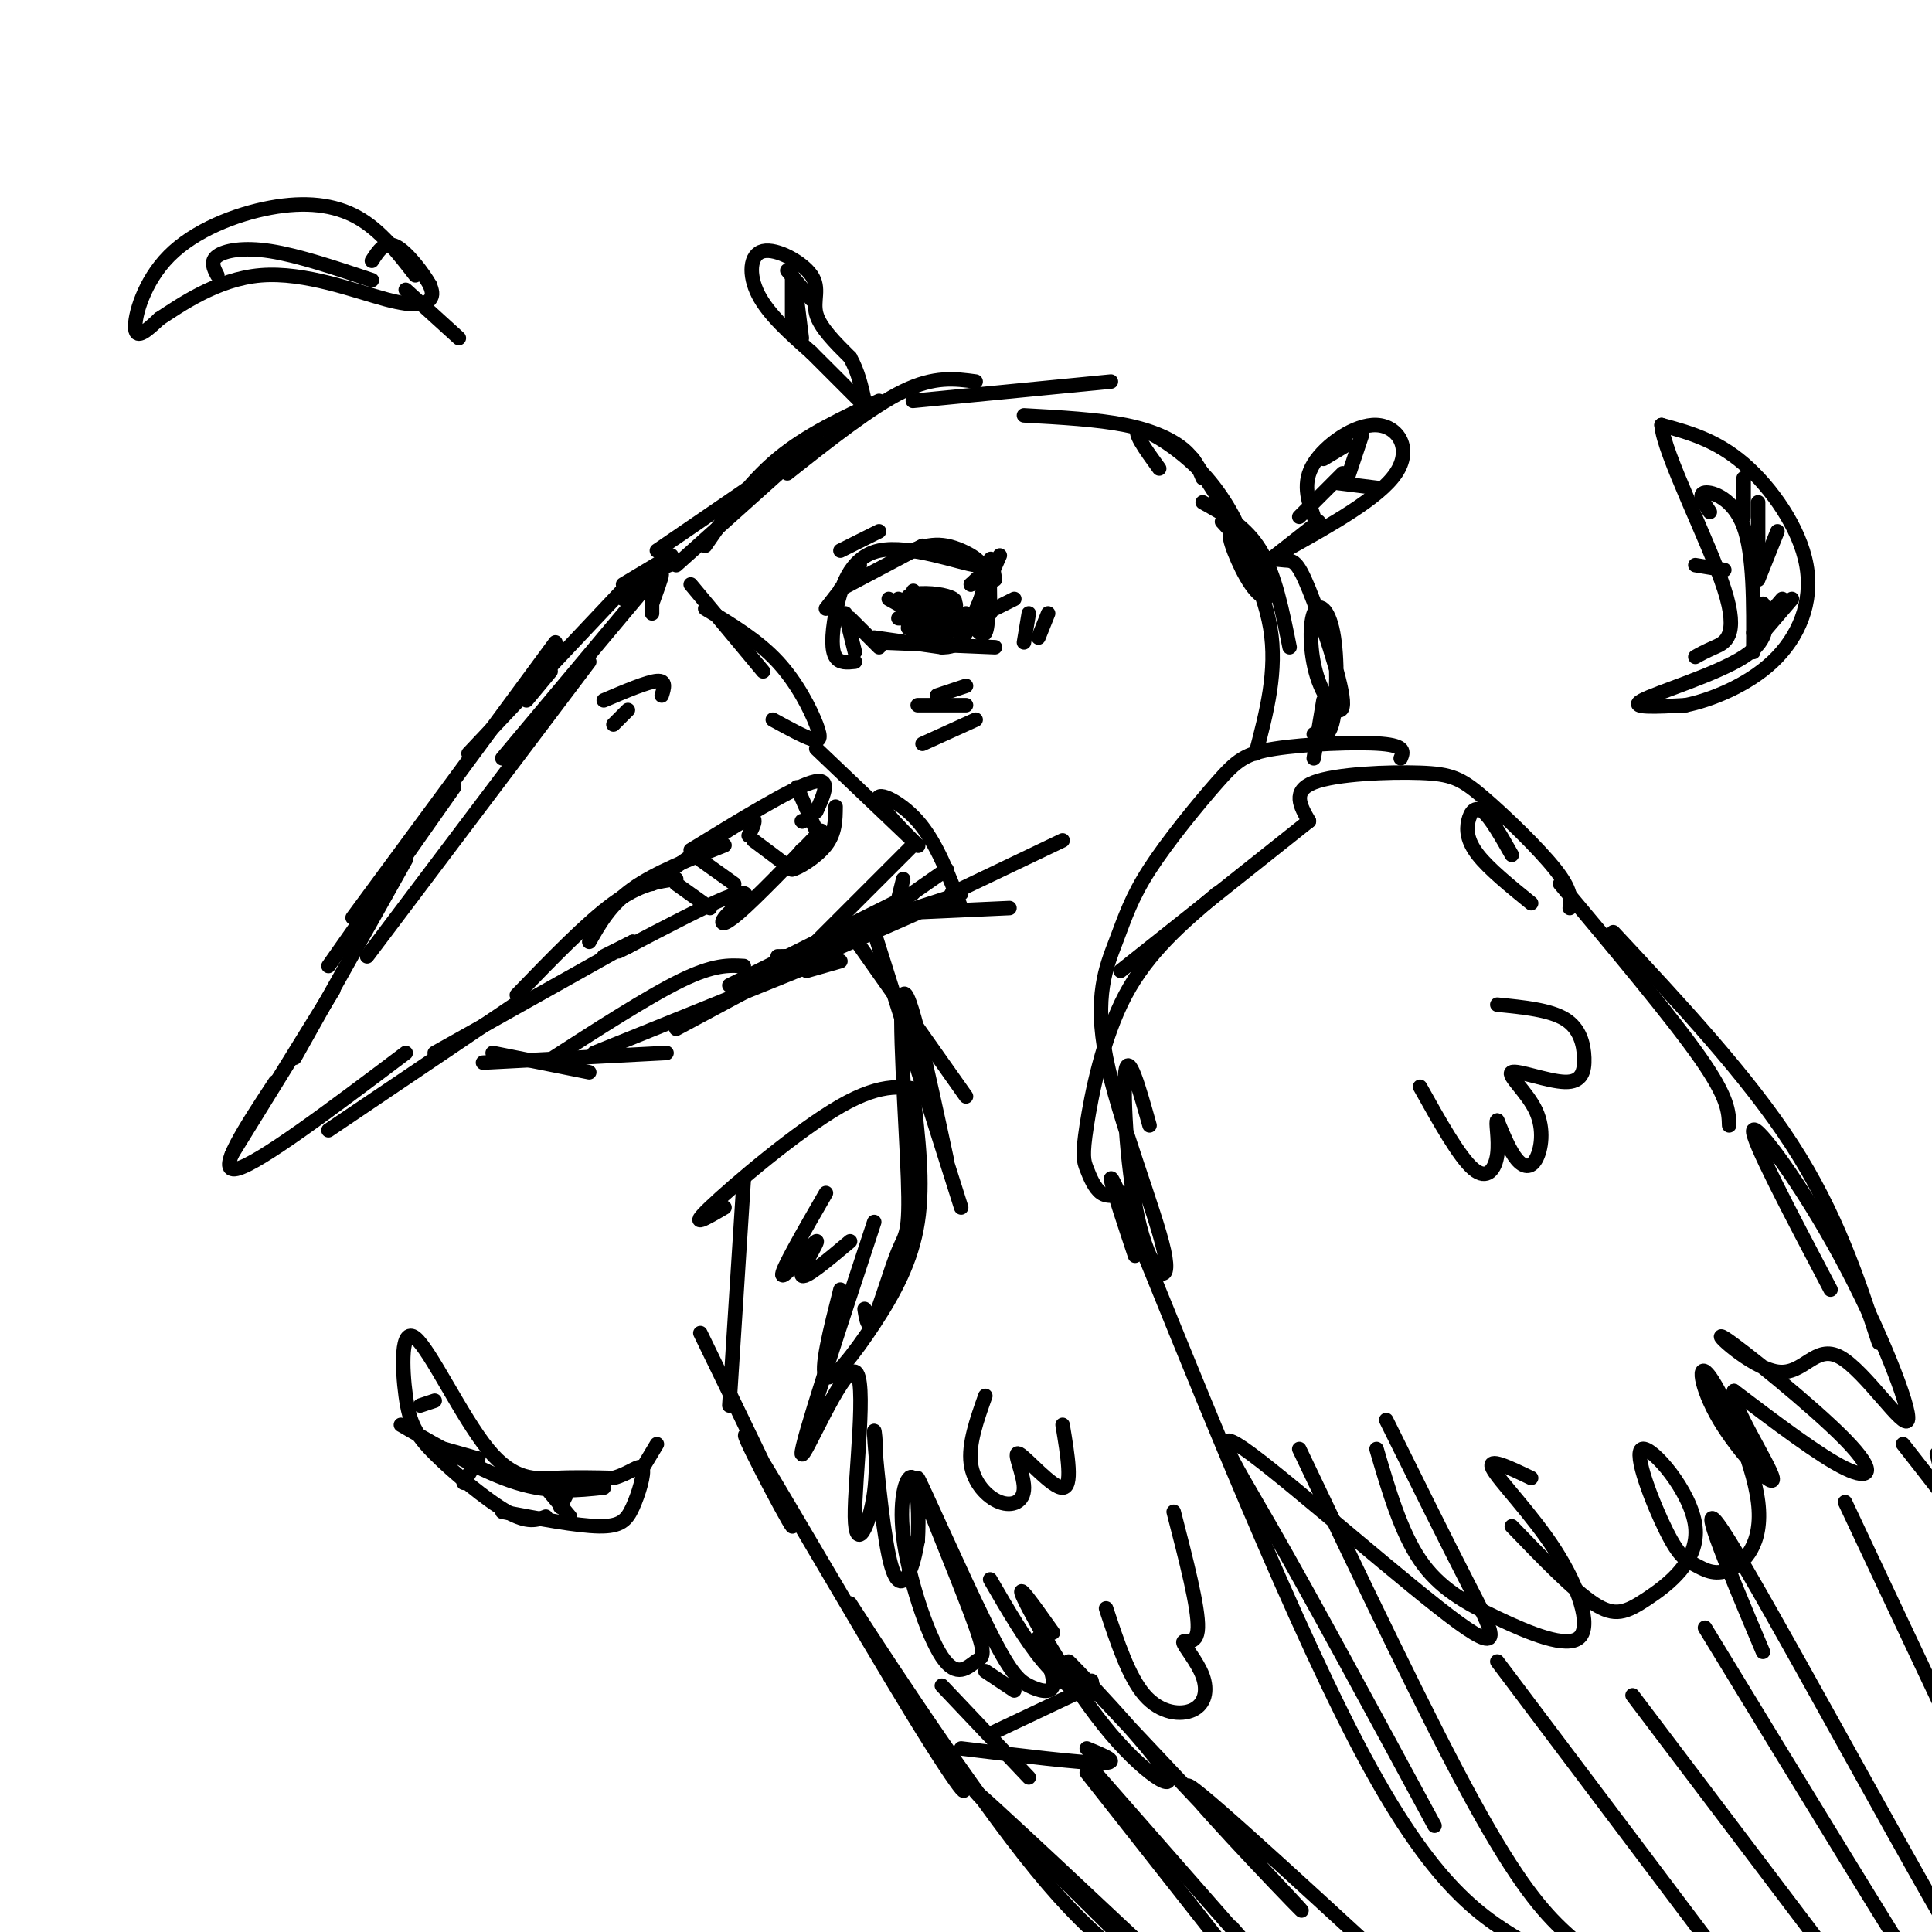 <svg viewBox='0 0 400 400' version='1.1' xmlns='http://www.w3.org/2000/svg' xmlns:xlink='http://www.w3.org/1999/xlink'><g fill='none' stroke='rgb(0,0,0)' stroke-width='3' stroke-linecap='round' stroke-linejoin='round'><path d='M129,121c0.000,0.000 10.000,-6.000 10,-6'/><path d='M136,118c0.000,0.000 5.000,-2.000 5,-2'/><path d='M136,118c0.000,0.000 -7.000,6.000 -7,6'/><path d='M135,122c0.000,0.000 0.000,5.000 0,5'/><path d='M135,122c1.000,-1.750 2.000,-3.500 2,-3c0.000,0.500 -1.000,3.250 -2,6'/><path d='M130,121c0.000,0.000 -33.000,35.000 -33,35'/><path d='M115,133c0.000,0.000 -42.000,57.000 -42,57'/><path d='M94,163c0.000,0.000 -26.000,37.000 -26,37'/><path d='M84,178c0.000,0.000 -23.000,41.000 -23,41'/><path d='M69,205c0.000,0.000 -21.000,34.000 -21,34'/><path d='M57,224c-6.250,9.500 -12.500,19.000 -8,18c4.500,-1.000 19.750,-12.500 35,-24'/><path d='M68,234c0.000,0.000 40.000,-27.000 40,-27'/><path d='M90,218c0.000,0.000 41.000,-23.000 41,-23'/><path d='M107,206c7.250,-7.500 14.500,-15.000 20,-19c5.500,-4.000 9.250,-4.500 13,-5'/><path d='M122,195c2.167,-3.833 4.333,-7.667 9,-11c4.667,-3.333 11.833,-6.167 19,-9'/><path d='M135,183c7.833,-5.667 15.667,-11.333 19,-13c3.333,-1.667 2.167,0.667 1,3'/><path d='M143,176c10.333,-6.333 20.667,-12.667 25,-14c4.333,-1.333 2.667,2.333 1,6'/><path d='M143,121c0.000,0.000 15.000,18.000 15,18'/><path d='M146,126c5.452,3.292 10.905,6.583 15,11c4.095,4.417 6.833,9.958 8,13c1.167,3.042 0.762,3.583 -1,3c-1.762,-0.583 -4.881,-2.292 -8,-4'/><path d='M102,218c0.000,0.000 20.000,4.000 20,4'/><path d='M100,220c0.000,0.000 38.000,-2.000 38,-2'/><path d='M113,220c10.583,-6.833 21.167,-13.667 28,-17c6.833,-3.333 9.917,-3.167 13,-3'/><path d='M123,218c0.000,0.000 47.000,-19.000 47,-19'/><path d='M140,213c0.000,0.000 41.000,-22.000 41,-22'/><path d='M151,204c0.000,0.000 38.000,-19.000 38,-19'/><path d='M167,197c0.000,0.000 22.000,-22.000 22,-22'/><path d='M136,114c0.000,0.000 19.000,-13.000 19,-13'/><path d='M140,117c0.000,0.000 29.000,-26.000 29,-26'/><path d='M146,113c4.500,-6.500 9.000,-13.000 15,-18c6.000,-5.000 13.500,-8.500 21,-12'/><path d='M163,98c8.750,-6.917 17.500,-13.833 24,-17c6.500,-3.167 10.750,-2.583 15,-2'/><path d='M189,83c0.000,0.000 41.000,-4.000 41,-4'/><path d='M212,86c7.622,0.422 15.244,0.844 21,2c5.756,1.156 9.644,3.044 12,5c2.356,1.956 3.178,3.978 4,6'/><path d='M240,97c-2.899,-3.994 -5.798,-7.988 -4,-8c1.798,-0.012 8.292,3.958 13,9c4.708,5.042 7.631,11.155 8,13c0.369,1.845 -1.815,-0.577 -4,-3'/><path d='M171,126c0.000,0.000 7.000,-9.000 7,-9'/><path d='M174,122c0.000,0.000 17.000,-9.000 17,-9'/><path d='M185,116c3.434,-1.899 6.868,-3.797 11,-3c4.132,0.797 8.961,4.291 6,4c-2.961,-0.291 -13.711,-4.367 -20,-3c-6.289,1.367 -8.116,8.176 -9,13c-0.884,4.824 -0.824,7.664 0,9c0.824,1.336 2.412,1.168 4,1'/><path d='M175,127c0.000,0.000 2.000,8.000 2,8'/><path d='M176,128c0.000,0.000 6.000,6.000 6,6'/><path d='M188,130c0.000,0.000 1.000,-7.000 1,-7'/><path d='M189,123c0.167,-1.167 0.083,-0.583 0,0'/><path d='M189,123c0.000,0.000 6.000,6.000 6,6'/><path d='M184,124c0.000,0.000 9.000,5.000 9,5'/><path d='M186,124c0.000,0.000 9.000,4.000 9,4'/><path d='M186,128c0.000,0.000 9.000,0.000 9,0'/><path d='M181,132c0.000,0.000 14.000,2.000 14,2'/><path d='M182,133c0.000,0.000 24.000,1.000 24,1'/><path d='M194,132c0.000,0.000 16.000,-8.000 16,-8'/><path d='M200,131c0.000,0.000 7.000,-16.000 7,-16'/><path d='M206,120c-0.417,-2.583 -0.833,-5.167 -1,-4c-0.167,1.167 -0.083,6.083 0,11'/><path d='M201,121c1.178,-0.667 2.356,-1.333 3,1c0.644,2.333 0.756,7.667 0,9c-0.756,1.333 -2.378,-1.333 -4,-4'/><path d='M201,121c1.600,-1.578 3.200,-3.156 3,-1c-0.200,2.156 -2.200,8.044 -4,11c-1.800,2.956 -3.400,2.978 -5,3'/><path d='M174,114c0.000,0.000 8.000,-4.000 8,-4'/><path d='M190,146c0.000,0.000 10.000,0.000 10,0'/><path d='M194,144c0.000,0.000 6.000,-2.000 6,-2'/><path d='M191,154c0.000,0.000 11.000,-5.000 11,-5'/><path d='M167,201c0.000,0.000 7.000,-2.000 7,-2'/><path d='M165,200c0.000,0.000 25.000,-11.000 25,-11'/><path d='M171,194c0.000,0.000 28.000,-9.000 28,-9'/><path d='M187,189c0.000,0.000 22.000,-1.000 22,-1'/><path d='M197,185c0.000,0.000 23.000,-11.000 23,-11'/><path d='M249,104c4.500,2.500 9.000,5.000 12,10c3.000,5.000 4.500,12.500 6,20'/><path d='M259,115c2.641,0.443 5.282,0.887 7,1c1.718,0.113 2.513,-0.104 5,6c2.487,6.104 6.666,18.530 7,23c0.334,4.470 -3.176,0.985 -5,-4c-1.824,-4.985 -1.963,-11.470 -1,-14c0.963,-2.530 3.029,-1.104 4,4c0.971,5.104 0.849,13.887 0,18c-0.849,4.113 -2.424,3.557 -4,3'/><path d='M274,145c0.000,0.000 -2.000,12.000 -2,12'/><path d='M271,170c0.000,0.000 -39.000,31.000 -39,31'/><path d='M252,185c-7.140,6.051 -14.281,12.102 -19,21c-4.719,8.898 -7.018,20.643 -8,27c-0.982,6.357 -0.649,7.327 0,9c0.649,1.673 1.614,4.049 3,5c1.386,0.951 3.193,0.475 5,0'/><path d='M238,233c-2.202,-7.842 -4.403,-15.684 -5,-11c-0.597,4.684 0.411,21.896 3,32c2.589,10.104 6.761,13.102 5,5c-1.761,-8.102 -9.454,-27.305 -12,-40c-2.546,-12.695 0.054,-18.882 2,-24c1.946,-5.118 3.237,-9.167 7,-15c3.763,-5.833 9.998,-13.450 14,-18c4.002,-4.550 5.770,-6.033 12,-7c6.230,-0.967 16.923,-1.419 22,-1c5.077,0.419 4.539,1.710 4,3'/><path d='M271,170c-1.789,-3.110 -3.579,-6.220 1,-8c4.579,-1.780 15.526,-2.230 22,-2c6.474,0.230 8.474,1.139 13,5c4.526,3.861 11.579,10.675 15,15c3.421,4.325 3.211,6.163 3,8'/><path d='M317,187c-4.369,-3.548 -8.738,-7.095 -11,-10c-2.262,-2.905 -2.417,-5.167 -2,-7c0.417,-1.833 1.405,-3.238 3,-2c1.595,1.238 3.798,5.119 6,9'/><path d='M125,145c4.500,-1.917 9.000,-3.833 11,-4c2.000,-0.167 1.500,1.417 1,3'/><path d='M127,150c0.000,0.000 3.000,-3.000 3,-3'/><path d='M114,139c0.000,0.000 -5.000,6.000 -5,6'/><path d='M135,120c0.000,0.000 -31.000,37.000 -31,37'/><path d='M122,137c0.000,0.000 -46.000,61.000 -46,61'/><path d='M176,193c0.000,0.000 24.000,34.000 24,34'/><path d='M181,193c0.000,0.000 18.000,57.000 18,57'/><path d='M196,240c-3.941,-18.333 -7.882,-36.667 -9,-34c-1.118,2.667 0.587,26.333 1,38c0.413,11.667 -0.466,11.333 -2,15c-1.534,3.667 -3.724,11.333 -5,14c-1.276,2.667 -1.638,0.333 -2,-2'/><path d='M189,226c1.125,9.470 2.250,18.940 1,27c-1.250,8.060 -4.875,14.708 -9,21c-4.125,6.292 -8.750,12.226 -10,11c-1.250,-1.226 0.875,-9.613 3,-18'/><path d='M181,253c-7.619,23.124 -15.238,46.247 -15,48c0.238,1.753 8.334,-17.865 11,-17c2.666,0.865 -0.099,22.212 0,30c0.099,7.788 3.063,2.018 4,-5c0.938,-7.018 -0.151,-15.283 0,-12c0.151,3.283 1.541,18.115 3,25c1.459,6.885 2.988,5.824 4,4c1.012,-1.824 1.506,-4.412 2,-7'/><path d='M190,319c0.307,-4.354 0.075,-11.739 -1,-13c-1.075,-1.261 -2.993,3.604 -2,12c0.993,8.396 4.897,20.324 8,25c3.103,4.676 5.405,2.099 7,1c1.595,-1.099 2.483,-0.722 -1,-10c-3.483,-9.278 -11.337,-28.213 -11,-28c0.337,0.213 8.863,19.572 14,30c5.137,10.428 6.883,11.923 9,13c2.117,1.077 4.605,1.736 5,0c0.395,-1.736 -1.302,-5.868 -3,-10'/><path d='M205,327c3.667,6.333 7.333,12.667 11,17c3.667,4.333 7.333,6.667 9,7c1.667,0.333 1.333,-1.333 1,-3'/><path d='M218,338c-4.015,-5.668 -8.029,-11.335 -6,-7c2.029,4.335 10.102,18.674 18,28c7.898,9.326 15.622,13.640 10,6c-5.622,-7.640 -24.589,-27.233 -17,-19c7.589,8.233 41.736,44.294 46,49c4.264,4.706 -21.353,-21.941 -23,-25c-1.647,-3.059 20.677,17.471 43,38'/><path d='M289,408c7.167,6.333 3.583,3.167 0,0'/><path d='M235,260c-4.311,-12.956 -8.622,-25.911 0,-5c8.622,20.911 30.178,75.689 46,106c15.822,30.311 25.911,36.156 36,42'/><path d='M269,300c13.356,28.022 26.711,56.044 36,73c9.289,16.956 14.511,22.844 19,27c4.489,4.156 8.244,6.578 12,9'/><path d='M323,183c11.583,13.833 23.167,27.667 29,36c5.833,8.333 5.917,11.167 6,14'/><path d='M334,193c13.917,14.917 27.833,29.833 37,44c9.167,14.167 13.583,27.583 18,41'/><path d='M379,267c-8.280,-15.741 -16.561,-31.482 -16,-33c0.561,-1.518 9.963,11.187 18,26c8.037,14.813 14.710,31.735 14,34c-0.710,2.265 -8.802,-10.127 -14,-13c-5.198,-2.873 -7.503,3.774 -13,3c-5.497,-0.774 -14.185,-8.970 -11,-7c3.185,1.970 18.242,14.107 25,21c6.758,6.893 5.217,8.541 0,6c-5.217,-2.541 -14.108,-9.270 -23,-16'/><path d='M359,288c-1.160,2.087 7.441,15.304 8,18c0.559,2.696 -6.923,-5.130 -11,-12c-4.077,-6.870 -4.749,-12.785 -2,-9c2.749,3.785 8.918,17.271 10,26c1.082,8.729 -2.925,12.702 -6,14c-3.075,1.298 -5.219,-0.078 -7,-1c-1.781,-0.922 -3.198,-1.392 -6,-7c-2.802,-5.608 -6.988,-16.356 -5,-17c1.988,-0.644 10.152,8.817 11,16c0.848,7.183 -5.618,12.088 -10,15c-4.382,2.912 -6.681,3.832 -11,1c-4.319,-2.832 -10.660,-9.416 -17,-16'/><path d='M317,306c-4.594,-2.208 -9.188,-4.415 -8,-2c1.188,2.415 8.158,9.454 13,17c4.842,7.546 7.556,15.600 5,18c-2.556,2.400 -10.380,-0.854 -17,-4c-6.620,-3.146 -12.034,-6.185 -16,-12c-3.966,-5.815 -6.483,-14.408 -9,-23'/><path d='M287,294c6.131,12.383 12.262,24.766 17,34c4.738,9.234 8.085,15.321 -2,8c-10.085,-7.321 -33.600,-28.048 -43,-35c-9.400,-6.952 -4.686,-0.129 4,15c8.686,15.129 21.343,38.565 34,62'/><path d='M310,344c0.000,0.000 61.000,81.000 61,81'/><path d='M338,351c0.000,0.000 59.000,78.000 59,78'/><path d='M353,337c20.167,33.083 40.333,66.167 48,78c7.667,11.833 2.833,2.417 -2,-7'/><path d='M365,342c-7.689,-18.244 -15.378,-36.489 -7,-23c8.378,13.489 32.822,58.711 44,78c11.178,19.289 9.089,12.644 7,6'/><path d='M382,311c15.833,33.667 31.667,67.333 38,80c6.333,12.667 3.167,4.333 0,-4'/><path d='M394,299c10.378,13.222 20.756,26.444 27,38c6.244,11.556 8.356,21.444 7,22c-1.356,0.556 -6.178,-8.222 -11,-17'/><path d='M401,301c0.000,0.000 8.000,32.000 8,32'/><path d='M192,226c-4.533,-1.067 -9.067,-2.133 -18,3c-8.933,5.133 -22.267,16.467 -27,21c-4.733,4.533 -0.867,2.267 3,0'/><path d='M154,244c0.000,0.000 -3.000,47.000 -3,47'/><path d='M145,276c9.964,20.505 19.927,41.009 19,40c-0.927,-1.009 -12.746,-23.532 -9,-18c3.746,5.532 23.056,39.121 34,57c10.944,17.879 13.521,20.050 7,9c-6.521,-11.050 -22.140,-35.321 -20,-32c2.140,3.321 22.040,34.235 36,52c13.960,17.765 21.980,22.383 30,27'/><path d='M242,411c-6.756,-7.044 -38.644,-38.156 -40,-40c-1.356,-1.844 27.822,25.578 57,53'/><path d='M225,367c0.000,0.000 37.000,47.000 37,47'/><path d='M225,365c19.000,21.667 38.000,43.333 43,49c5.000,5.667 -4.000,-4.667 -13,-15'/><path d='M210,350c0.000,0.000 -6.000,-4.000 -6,-4'/><path d='M195,349c0.000,0.000 18.000,19.000 18,19'/><path d='M199,362c12.333,1.500 24.667,3.000 29,3c4.333,0.000 0.667,-1.500 -3,-3'/><path d='M205,359c0.000,0.000 19.000,-9.000 19,-9'/><path d='M247,95c6.490,10.040 12.979,20.080 15,25c2.021,4.920 -0.427,4.721 -3,1c-2.573,-3.721 -5.270,-10.963 -4,-10c1.270,0.963 6.506,10.132 8,19c1.494,8.868 -0.753,17.434 -3,26'/><path d='M191,126c2.370,-1.264 4.739,-2.528 6,-2c1.261,0.528 1.412,2.848 -1,3c-2.412,0.152 -7.387,-1.865 -8,-3c-0.613,-1.135 3.135,-1.387 6,-1c2.865,0.387 4.848,1.412 3,2c-1.848,0.588 -7.528,0.739 -8,1c-0.472,0.261 4.264,0.630 9,1'/><path d='M198,127c-0.917,-0.036 -7.708,-0.625 -8,-1c-0.292,-0.375 5.917,-0.536 7,0c1.083,0.536 -2.958,1.768 -7,3'/><path d='M189,132c0.000,0.000 7.000,-3.000 7,-3'/><path d='M213,127c0.000,0.000 -1.000,6.000 -1,6'/><path d='M217,127c0.000,0.000 -2.000,5.000 -2,5'/><path d='M166,170c0.000,0.000 0.100,0.100 0.1,0.1'/><path d='M173,167c-0.022,2.733 -0.044,5.467 -2,8c-1.956,2.533 -5.844,4.867 -7,5c-1.156,0.133 0.422,-1.933 2,-4'/><path d='M170,172c-6.724,6.967 -13.448,13.933 -17,17c-3.552,3.067 -3.931,2.234 -3,1c0.931,-1.234 3.174,-2.871 4,-4c0.826,-1.129 0.236,-1.751 -4,0c-4.236,1.751 -12.118,5.876 -20,10'/><path d='M130,196c-3.333,1.667 -1.667,0.833 0,0'/><path d='M131,195c0.000,0.000 -6.000,3.000 -6,3'/><path d='M140,183c0.000,0.000 7.000,5.000 7,5'/><path d='M145,178c0.000,0.000 7.000,5.000 7,5'/><path d='M156,174c0.000,0.000 8.000,6.000 8,6'/><path d='M165,163c0.000,0.000 4.000,9.000 4,9'/><path d='M161,198c3.083,0.000 6.167,0.000 12,-3c5.833,-3.000 14.417,-9.000 23,-15'/><path d='M186,186c0.000,0.000 1.000,-4.000 1,-4'/><path d='M169,155c9.964,9.482 19.929,18.964 21,20c1.071,1.036 -6.750,-6.375 -8,-9c-1.250,-2.625 4.071,-0.464 8,4c3.929,4.464 6.464,11.232 9,18'/><path d='M178,83c0.000,0.000 -10.000,-10.000 -10,-10'/><path d='M168,73c-4.456,-3.951 -8.912,-7.901 -11,-12c-2.088,-4.099 -1.807,-8.346 1,-9c2.807,-0.654 8.140,2.285 10,5c1.860,2.715 0.246,5.204 1,8c0.754,2.796 3.877,5.898 7,9'/><path d='M176,74c1.667,3.000 2.333,6.000 3,9'/><path d='M259,119c0.000,0.000 14.000,-11.000 14,-11'/><path d='M272,107c-1.214,-3.542 -2.429,-7.083 0,-11c2.429,-3.917 8.500,-8.208 13,-8c4.500,0.208 7.429,4.917 4,10c-3.429,5.083 -13.214,10.542 -23,16'/><path d='M278,98c0.000,0.000 -9.000,9.000 -9,9'/><path d='M277,100c0.000,0.000 8.000,1.000 8,1'/><path d='M274,95c0.000,0.000 5.000,-3.000 5,-3'/><path d='M282,90c0.000,0.000 -3.000,9.000 -3,9'/><path d='M163,56c0.000,0.000 5.000,6.000 5,6'/><path d='M164,57c0.000,0.000 0.000,10.000 0,10'/><path d='M165,62c0.000,0.000 1.000,8.000 1,8'/><path d='M113,314c-1.855,0.716 -3.710,1.433 -8,-1c-4.290,-2.433 -11.016,-8.015 -15,-12c-3.984,-3.985 -5.225,-6.375 -6,-12c-0.775,-5.625 -1.084,-14.487 2,-12c3.084,2.487 9.561,16.323 15,23c5.439,6.677 9.840,6.193 14,6c4.160,-0.193 8.080,-0.097 12,0'/><path d='M127,306c3.289,-0.864 5.510,-3.026 6,-2c0.490,1.026 -0.753,5.238 -2,8c-1.247,2.762 -2.499,4.075 -7,4c-4.501,-0.075 -12.250,-1.537 -20,-3'/><path d='M133,304c0.000,0.000 3.000,-5.000 3,-5'/><path d='M125,308c-5.500,0.583 -11.000,1.167 -18,-1c-7.000,-2.167 -15.500,-7.083 -24,-12'/><path d='M113,308c0.000,0.000 5.000,6.000 5,6'/><path d='M118,308c0.000,0.000 -2.000,4.000 -2,4'/><path d='M99,302c0.000,0.000 -3.000,5.000 -3,5'/><path d='M99,302c0.000,0.000 -7.000,-2.000 -7,-2'/><path d='M90,290c0.000,0.000 -3.000,1.000 -3,1'/><path d='M365,125c0.844,3.667 1.689,7.333 -4,11c-5.689,3.667 -17.911,7.333 -21,9c-3.089,1.667 2.956,1.333 9,1'/><path d='M349,146c4.892,-0.981 12.620,-3.933 18,-9c5.380,-5.067 8.410,-12.249 7,-20c-1.410,-7.751 -7.260,-16.072 -13,-21c-5.740,-4.928 -11.370,-6.464 -17,-8'/><path d='M344,88c0.381,5.762 9.833,24.167 13,34c3.167,9.833 0.048,11.095 -2,12c-2.048,0.905 -3.024,1.452 -4,2'/><path d='M354,106c-1.267,-1.889 -2.533,-3.778 -1,-4c1.533,-0.222 5.867,1.222 8,7c2.133,5.778 2.067,15.889 2,26'/><path d='M364,120c0.000,0.000 4.000,-10.000 4,-10'/><path d='M364,116c0.000,0.000 0.000,-12.000 0,-12'/><path d='M361,107c0.000,0.000 0.000,-8.000 0,-8'/><path d='M357,118c0.000,0.000 -6.000,-1.000 -6,-1'/><path d='M363,131c0.000,0.000 6.000,-7.000 6,-7'/><path d='M365,131c0.000,0.000 6.000,-7.000 6,-7'/><path d='M310,208c5.443,0.542 10.885,1.084 14,3c3.115,1.916 3.902,5.207 4,8c0.098,2.793 -0.493,5.087 -4,5c-3.507,-0.087 -9.929,-2.554 -11,-2c-1.071,0.554 3.208,4.128 5,8c1.792,3.872 1.098,8.043 0,10c-1.098,1.957 -2.599,1.702 -4,0c-1.401,-1.702 -2.700,-4.851 -4,-8'/><path d='M310,232c-0.452,-0.036 0.417,3.875 0,7c-0.417,3.125 -2.119,5.464 -5,3c-2.881,-2.464 -6.940,-9.732 -11,-17'/><path d='M171,247c-4.744,8.226 -9.488,16.452 -9,17c0.488,0.548 6.208,-6.583 7,-7c0.792,-0.417 -3.345,5.881 -3,7c0.345,1.119 5.173,-2.940 10,-7'/><path d='M204,289c-1.768,4.997 -3.537,9.995 -3,14c0.537,4.005 3.379,7.018 6,8c2.621,0.982 5.022,-0.067 5,-3c-0.022,-2.933 -2.468,-7.751 -1,-7c1.468,0.751 6.848,7.072 9,7c2.152,-0.072 1.076,-6.536 0,-13'/><path d='M229,333c2.350,7.116 4.701,14.232 8,18c3.299,3.768 7.547,4.186 10,3c2.453,-1.186 3.111,-3.978 2,-7c-1.111,-3.022 -3.991,-6.275 -4,-7c-0.009,-0.725 2.855,1.079 3,-3c0.145,-4.079 -2.427,-14.039 -5,-24'/><path d='M86,57c-3.606,-4.665 -7.212,-9.330 -12,-12c-4.788,-2.670 -10.758,-3.344 -18,-2c-7.242,1.344 -15.758,4.708 -21,10c-5.242,5.292 -7.212,12.512 -7,15c0.212,2.488 2.606,0.244 5,-2'/><path d='M33,66c4.097,-2.641 11.841,-8.244 21,-9c9.159,-0.756 19.735,3.335 26,5c6.265,1.665 8.219,0.904 9,0c0.781,-0.904 0.391,-1.952 0,-3'/><path d='M89,59c-1.333,-2.378 -4.667,-6.822 -7,-8c-2.333,-1.178 -3.667,0.911 -5,3'/><path d='M77,58c-7.644,-2.556 -15.289,-5.111 -21,-6c-5.711,-0.889 -9.489,-0.111 -11,1c-1.511,1.111 -0.756,2.556 0,4'/><path d='M84,60c0.000,0.000 11.000,10.000 11,10'/></g>
</svg>